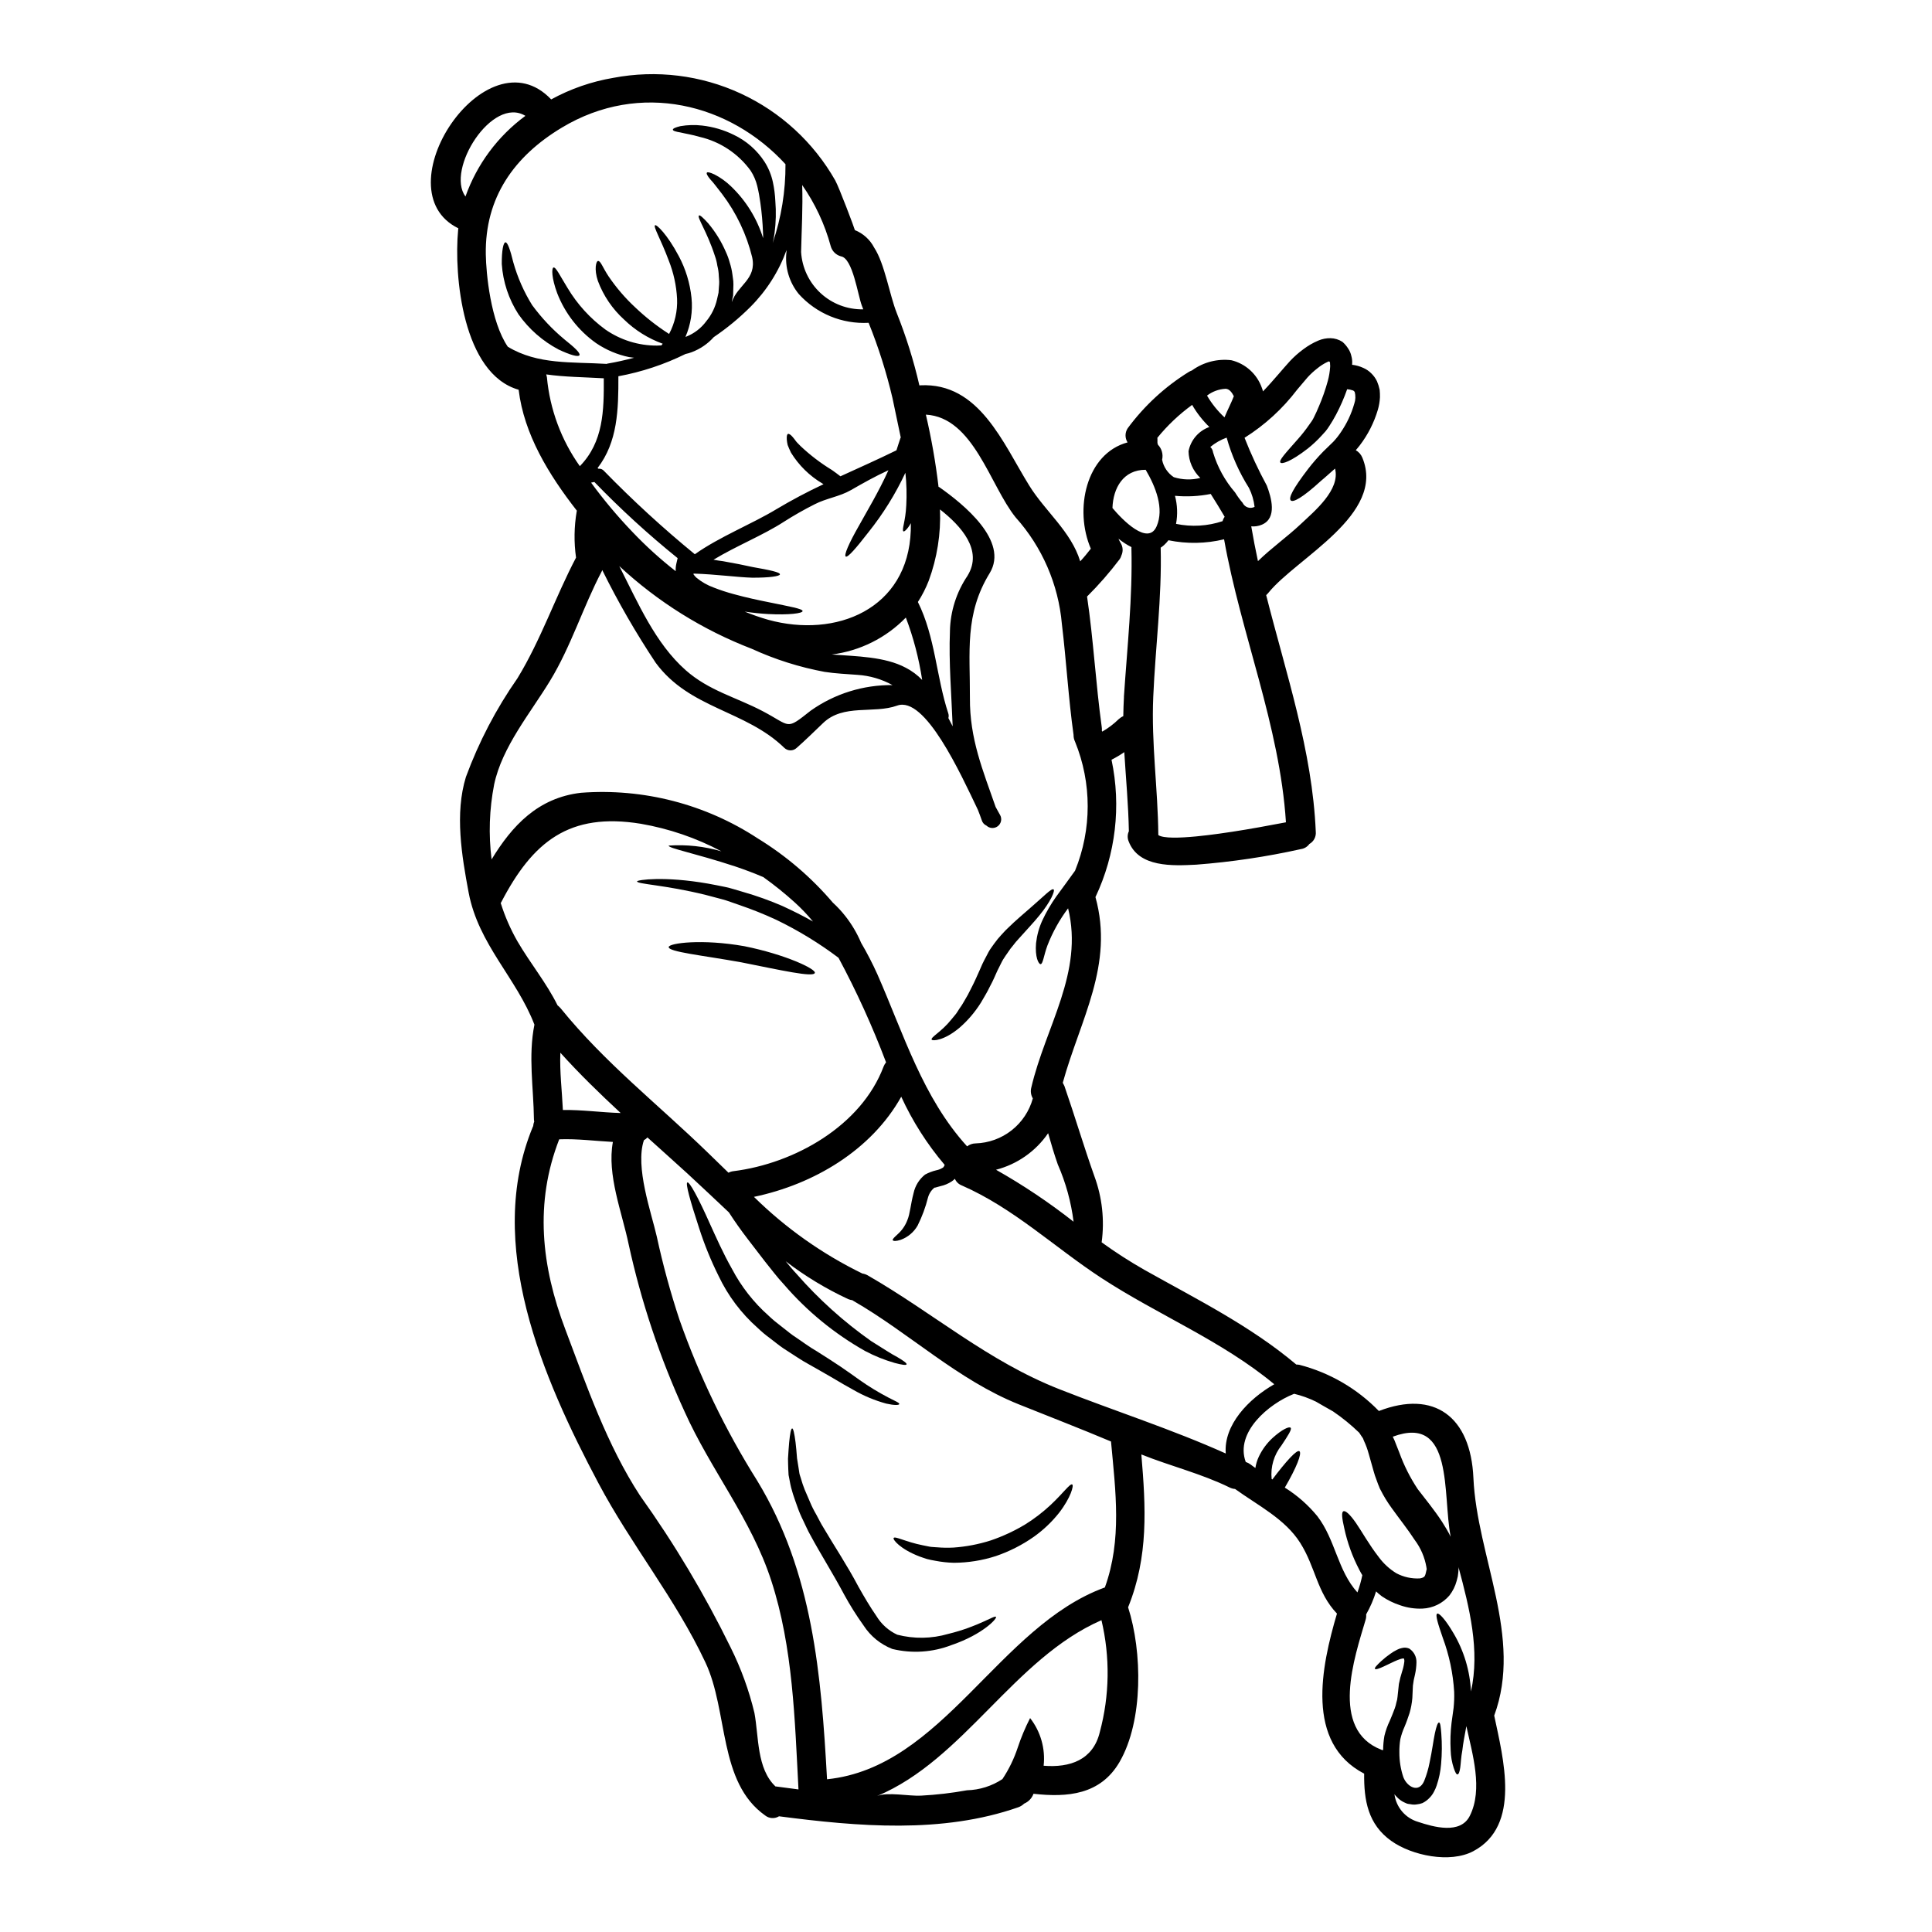 <?xml version="1.0" encoding="UTF-8"?>
<!-- Uploaded to: ICON Repo, www.iconrepo.com, Generator: ICON Repo Mixer Tools -->
<svg fill="#000000" width="800px" height="800px" version="1.1" viewBox="144 144 512 512" xmlns="http://www.w3.org/2000/svg">
 <g>
  <path d="m337.94 224.06c1.473-4.492 6.664-6.039 5.394-11.875h0.004c-1.484-6.078-4.199-11.789-7.981-16.777-1.234-1.551-2.219-2.945-3.098-3.848-0.789-0.93-1.109-1.574-0.93-1.805 0.18-0.23 0.879-0.051 1.988 0.465l0.004-0.004c1.598 0.824 3.066 1.875 4.363 3.125 3.977 3.789 6.918 8.531 8.547 13.773 0.016-0.5 0.008-1-0.031-1.5-0.094-2.625-0.324-5.246-0.695-7.848-0.195-1.5-0.469-2.992-0.824-4.461-0.352-1.453-0.945-2.832-1.758-4.082-3.266-4.496-8.039-7.668-13.449-8.934-2.117-0.621-3.902-0.879-5.117-1.18-1.289-0.207-2.043-0.441-2.043-0.746 0-0.309 0.699-0.621 1.988-0.93 1.91-0.332 3.859-0.383 5.785-0.16 2.891 0.328 5.703 1.148 8.312 2.43 3.367 1.586 6.219 4.082 8.234 7.203 1.047 1.648 1.789 3.473 2.195 5.383 0.352 1.648 0.566 3.324 0.645 5.008 0.227 2.816 0.16 5.644-0.207 8.445-0.109 0.895-0.273 1.781-0.492 2.656 2.285-6.727 3.43-13.785 3.387-20.887-14.664-16.008-38.469-22.203-59.281-9.684-12.594 7.566-20.395 18.5-20.137 33.613 0.078 4.984 1.262 17.762 5.832 24.449 7.953 4.801 16.863 3.977 26.207 4.547 0.078-0.027 0.129-0.078 0.207-0.078 2.363-0.395 4.695-0.93 7.047-1.551-0.438-0.051-0.879-0.102-1.344-0.176h0.004c-3.133-0.652-6.106-1.914-8.75-3.719-4.641-3.297-8.215-7.887-10.277-13.191-1.523-4.106-1.496-6.637-1.008-6.816 0.621-0.254 1.754 2.195 3.769 5.449v-0.004c2.566 4.289 5.961 8.02 9.992 10.973 4.019 2.797 8.805 4.285 13.703 4.262 0.395-0.027 0.789-0.027 1.16-0.055l0.336-0.438c-3.824-1.383-7.312-3.566-10.234-6.402-3.094-2.809-5.477-6.316-6.941-10.234-1.059-3.148-0.465-5.344 0.074-5.293 0.672 0 1.18 1.676 2.711 4.004 2.055 3.043 4.457 5.84 7.152 8.336 2.688 2.555 5.609 4.856 8.727 6.867 0.074 0.035 0.145 0.078 0.207 0.129 1.523-2.863 2.254-6.078 2.113-9.32-0.176-3.488-0.926-6.922-2.219-10.168-2.117-5.68-4.156-8.961-3.613-9.32 0.363-0.289 3.227 2.402 6.273 8.156v-0.004c1.836 3.438 2.984 7.199 3.383 11.078 0.363 3.531-0.188 7.098-1.598 10.355 0.062-0.004 0.121-0.02 0.176-0.051 2.133-0.836 3.988-2.258 5.344-4.106 1.395-1.688 2.367-3.676 2.844-5.809 0.129-0.594 0.254-1.16 0.395-1.73 0.027-0.488 0.051-0.98 0.102-1.473s0.078-0.953 0.078-1.445c0-0.492-0.078-0.98-0.102-1.473-0.023-0.941-0.156-1.879-0.395-2.789-0.125-0.879-0.344-1.742-0.645-2.582-2.117-6.559-4.852-10.301-4.207-10.715 0.23-0.18 1.109 0.594 2.477 2.117l-0.004 0.004c1.898 2.266 3.457 4.797 4.625 7.508 0.426 0.906 0.77 1.848 1.031 2.816 0.344 1.051 0.586 2.129 0.727 3.227 0.074 0.57 0.152 1.137 0.23 1.73 0.039 0.629 0.039 1.258 0 1.887 0 0.645-0.027 1.316-0.051 1.969-0.16 0.57-0.262 1.113-0.344 1.695zm167.25 301.11v-0.023l-0.465-0.672c-0.152-0.23-0.336-0.516-0.516-0.789-2.148-2.078-4.469-3.969-6.941-5.652-1.703-0.98-3.281-1.836-4.519-2.582-1.852-0.906-3.801-1.609-5.809-2.09-0.027 0.023-0.051 0.051-0.078 0.051-6.609 2.606-15.617 10.148-12.73 18.02 0.461 0.156 0.898 0.383 1.293 0.672 0.414 0.336 0.855 0.617 1.266 0.93 0.156-1.055 0.469-2.082 0.93-3.047 0.887-1.859 2.121-3.535 3.641-4.93 2.504-2.269 4.387-3.098 4.773-2.684 0.387 0.414-0.746 2.141-2.426 4.672-2 2.512-2.938 5.711-2.609 8.906 0.078 0.051 0.129 0.102 0.18 0.129 3.562-4.723 6.535-8.059 7.203-7.477 0.668 0.578-0.789 4.328-3.898 9.633l0.004-0.004c3.269 2.031 6.18 4.59 8.621 7.566 4.828 6.297 5.344 14.406 10.629 20.215h-0.004c0.543-1.488 0.973-3.016 1.293-4.57-0.285-0.492-0.566-0.957-0.789-1.422-1.828-3.484-3.176-7.199-4-11.047-0.594-2.609-0.789-4.211-0.23-4.469 0.555-0.254 1.727 0.789 3.301 3.047 1.574 2.258 3.438 5.703 6.094 9.113h-0.004c1.262 1.707 2.84 3.152 4.648 4.262 1.922 1.016 4.082 1.488 6.25 1.367 0.879-0.152 1.18-0.438 1.285-0.645h0.004c0.098-0.211 0.18-0.426 0.234-0.648l0.285-1.238c-0.062-0.121-0.09-0.258-0.078-0.395-0.445-2.641-1.516-5.141-3.125-7.281-1.805-2.785-4-5.512-6.094-8.441-1.121-1.535-2.113-3.16-2.969-4.856l-0.18-0.336-0.152-0.395-0.051-0.129-0.234-0.559-0.414-1.137v-0.004c-0.305-0.77-0.57-1.559-0.785-2.359-0.438-1.574-0.879-3.098-1.289-4.57h-0.004c-0.316-1.188-0.738-2.348-1.262-3.461l-0.156-0.395-0.074-0.203zm29.281 10.531c0.953 20.859 13.164 42.215 5.512 62.945 2.363 11.309 7.231 29.172-5.551 35.941-6.144 3.254-16.238 1.18-21.711-2.711-6.223-4.414-7.281-10.844-7.203-17.84-15.672-8.16-11.363-28.34-7.207-42.418-5.34-5.606-5.652-12.293-9.758-18.77-4.027-6.352-11.207-9.887-17.246-14.254-0.504-0.035-0.996-0.168-1.445-0.395-7.477-3.668-15.645-5.656-23.391-8.754 1.18 13.992 1.938 27.031-3.512 40.508 3.769 11.695 4.078 30.051-2.269 40.996-5.062 8.703-13.812 9.422-22.797 8.418l-0.004 0.004c-0.426 1.176-1.324 2.121-2.481 2.606-0.434 0.426-0.953 0.75-1.52 0.957-20.215 7.086-42.547 5.117-63.434 2.402-1.148 0.703-2.609 0.621-3.668-0.211-12.492-8.828-9.707-27.551-15.852-40.586-7.949-16.926-19.648-31.094-28.34-47.48-14.797-27.883-30.234-63.434-17.379-94.465l0.078-0.152 0.004 0.004c0.031-0.426 0.125-0.844 0.281-1.242-0.051-0.191-0.078-0.391-0.078-0.594-0.102-8.391-1.547-16.727 0.129-25.07-4.773-12.395-14.82-21.223-17.43-34.984-1.832-9.758-3.715-20.965-0.719-30.672v0.004c3.414-9.27 8.004-18.059 13.66-26.152 6.223-10.199 9.988-21.43 15.516-31.965-0.574-4.07-0.516-8.207 0.18-12.262 0.004-0.055 0.02-0.109 0.051-0.156-7.477-9.578-14.02-20.266-15.441-32.066-14.82-4.231-17.191-30.234-16.031-42.391 0.031-0.129 0.047-0.262 0.051-0.395-20.629-10.094 7.332-52.328 24.605-34.156 5.133-2.809 10.703-4.742 16.477-5.715 11.406-2.168 23.207-0.719 33.746 4.152 10.543 4.871 19.297 12.914 25.043 23.008 1.008 1.781 5.215 12.961 5.215 13.195v-0.004c2.207 0.883 4.023 2.535 5.117 4.648 2.789 4.231 4.106 12.648 5.965 17.27l-0.004 0.004c2.5 6.246 4.512 12.676 6.019 19.234 0.102 0 0.152-0.027 0.254-0.027 15.621-0.789 21.918 15.391 28.84 26.539 4.234 6.867 11.129 12.203 13.527 20.113 0.984-1.059 1.914-2.195 2.812-3.356-4.465-10.379-1.289-25.191 9.734-28.168h0.004c-0.73-1.145-0.719-2.609 0.027-3.742 4.41-5.977 9.922-11.055 16.238-14.957 0.254-0.145 0.516-0.266 0.789-0.363 0.031-0.031 0.066-0.055 0.105-0.078 3-2.144 6.691-3.082 10.352-2.633 3.734 0.914 6.758 3.641 8.055 7.258 0.141 0.32 0.242 0.66 0.309 1.004 1.473-1.523 2.844-3.098 4.184-4.644 1.008-1.18 1.969-2.269 2.945-3.356v-0.004c1.074-1.145 2.246-2.191 3.512-3.125 1.254-0.953 2.621-1.75 4.074-2.359 1.008-0.422 2.09-0.633 3.18-0.617 1.129 0.02 2.231 0.359 3.176 0.977 0.57 0.496 1.066 1.07 1.473 1.707 0.438 0.629 0.742 1.34 0.898 2.09 0.16 0.578 0.23 1.18 0.211 1.781 0 0.18-0.027 0.336-0.027 0.492 1.027 0.117 2.027 0.395 2.965 0.828 0.793 0.344 1.512 0.832 2.121 1.445 0.629 0.605 1.145 1.324 1.52 2.117 0.305 0.723 0.539 1.473 0.699 2.242 0.066 0.66 0.09 1.328 0.078 1.992-0.055 1.129-0.246 2.246-0.566 3.328-1.008 3.398-2.625 6.582-4.777 9.398-0.359 0.441-0.695 0.879-1.059 1.289 0.777 0.445 1.387 1.137 1.73 1.969 6.273 15.051-17.402 26.562-24.887 35.816-0.18 0.227-0.379 0.434-0.594 0.621 5.242 20.75 12.238 41.215 13.145 62.707 0.129 1.324-0.539 2.602-1.703 3.25-0.527 0.734-1.332 1.219-2.227 1.348-9.145 2.035-18.422 3.414-27.762 4.129-6.195 0.312-15.23 0.789-17.895-6.172-0.363-0.863-0.344-1.84 0.055-2.688-0.129-7.023-0.789-13.992-1.215-20.965v0.004c-1.082 0.746-2.211 1.418-3.383 2.016 2.602 12.273 1.105 25.059-4.258 36.398 4.984 17.996-4.031 32.43-8.66 49.199v0.004c0.16 0.281 0.309 0.574 0.438 0.875 2.754 7.949 5.117 15.957 7.926 23.855 2.074 5.606 2.738 11.633 1.938 17.555 3.625 2.625 7.391 5.051 11.277 7.266 13.918 7.824 28.039 14.797 40.305 25.121 0.277 0.004 0.555 0.027 0.828 0.078 8.008 2.066 15.293 6.301 21.055 12.238 14.648-5.652 24.332 1.449 25.055 17.734zm-0.648 56.539c2.426-10.867-0.395-22.102-3.305-32.945h-0.004c0.023 0.094 0.031 0.191 0.027 0.289-0.027 0.723-0.098 1.445-0.207 2.164l-0.312 1.238c-0.375 1.391-1.023 2.688-1.906 3.824-1.797 2.106-4.387 3.367-7.152 3.484-2.027 0.086-4.055-0.223-5.965-0.902-1.703-0.559-3.32-1.352-4.801-2.363-0.535-0.398-1.043-0.828-1.523-1.293-0.652 2.121-1.535 4.164-2.633 6.094 0.047 0.496-0.004 1-0.156 1.473-2.891 9.809-9.578 29.066 4.184 34.391 0.027 0.023 0.051 0.023 0.078 0.051 0.133 0.004 0.262 0.02 0.395 0.051 0.008-1.254 0.121-2.508 0.332-3.742 0.332-1.402 0.816-2.762 1.445-4.055 0.516-1.18 0.93-2.269 1.32-3.305v-0.004c0.176-0.484 0.312-0.984 0.41-1.496 0.164-0.492 0.27-1.004 0.309-1.52 0.129-1.18 0.23-2.32 0.363-3.41 0.219-1.117 0.504-2.223 0.852-3.305 0.273-0.797 0.461-1.621 0.566-2.453 0.066-0.34 0.031-0.688-0.102-1.004-0.281-0.004-0.559 0.039-0.824 0.125-0.547 0.18-1.082 0.387-1.602 0.621-1.031 0.488-1.938 0.93-2.656 1.262-1.5 0.723-2.43 1.008-2.582 0.746s0.465-0.93 1.676-2.062v0.004c0.762-0.699 1.574-1.348 2.426-1.938 0.555-0.402 1.141-0.754 1.758-1.059 0.379-0.203 0.789-0.348 1.211-0.438 0.648-0.191 1.344-0.156 1.969 0.102l0.129 0.078c1.184 0.805 1.875 2.16 1.832 3.59-0.02 1.102-0.152 2.203-0.395 3.277-0.25 0.949-0.434 1.918-0.543 2.894-0.051 1.059-0.102 2.168-0.152 3.301-0.113 1.332-0.355 2.652-0.727 3.938-0.414 1.266-0.852 2.531-1.344 3.668h0.004c-0.477 1.055-0.848 2.152-1.113 3.277-0.191 1.172-0.277 2.356-0.254 3.543-0.012 2.231 0.348 4.445 1.059 6.559 0.98 2.531 4.078 4.328 5.512 0.984 0.637-1.586 1.121-3.231 1.441-4.91 0.672-3.148 1.008-5.883 1.395-7.719 0.387-1.836 0.789-2.918 1.109-2.867 0.324 0.051 0.441 1.059 0.594 2.945 0.203 2.676 0.188 5.359-0.051 8.031-0.152 1.953-0.551 3.875-1.18 5.731-0.184 0.555-0.418 1.09-0.695 1.602-0.305 0.609-0.703 1.164-1.184 1.648-0.535 0.578-1.176 1.051-1.883 1.398-0.457 0.172-0.938 0.285-1.422 0.336-0.398 0.078-0.809 0.094-1.211 0.051l-0.828-0.129-0.207-0.023-0.395-0.078v-0.004c-0.031-0.023-0.066-0.039-0.102-0.051l-0.156-0.051-0.566-0.262-0.004 0.004c-0.73-0.355-1.387-0.848-1.934-1.445-0.219-0.215-0.418-0.449-0.598-0.699 0.449 3.477 2.914 6.356 6.277 7.336 4.055 1.344 11.23 3.406 13.711-1.629 3.512-7.023 0.695-16.316-0.93-23.75-0.438 2.426-0.879 4.621-1.059 6.375-0.363 1.859-0.395 3.512-0.566 4.648s-0.414 1.754-0.723 1.777c-0.312 0.023-0.617-0.566-0.98-1.652h-0.004c-0.508-1.535-0.785-3.133-0.828-4.75-0.133-2.43-0.055-4.863 0.234-7.277 0.18-1.238 0.363-2.559 0.543-3.938 0.148-1.422 0.203-2.856 0.152-4.285-0.297-4.891-1.316-9.711-3.019-14.305-1.266-3.691-2.043-6.094-1.473-6.402 0.488-0.254 2.219 1.602 4.285 5.141h0.004c2.789 4.699 4.387 10.008 4.652 15.469zm-7.644-44.922c0.789 1.238 1.574 2.531 2.269 3.938-2.219-11.129 0.957-32.582-15.352-26.516l0.004-0.004c0.336 0.66 0.629 1.34 0.875 2.039 0.289 0.723 0.594 1.473 0.879 2.223 1.23 3.391 2.863 6.625 4.856 9.629 1.98 2.598 4.305 5.383 6.473 8.691zm-23.285-296.32c0.355-1.012 0.395-2.113 0.105-3.148-0.156-0.129-0.129-0.254-0.492-0.395-0.484-0.164-0.984-0.27-1.496-0.309-0.812 2.316-1.797 4.566-2.945 6.738-0.566 1.059-1.137 2.039-1.754 2.969-0.309 0.492-0.645 0.965-1.008 1.418-0.336 0.363-0.672 0.746-1.008 1.109-1.141 1.262-2.387 2.43-3.715 3.488-4.57 3.543-6.894 4.18-7.258 3.715-0.438-0.594 1.18-2.293 4.75-6.348 1.008-1.141 1.949-2.34 2.816-3.59 0.23-0.336 0.492-0.695 0.75-1.059 0.262-0.363 0.395-0.668 0.617-1.109 0.414-0.828 0.852-1.781 1.262-2.785h0.004c0.941-2.191 1.73-4.441 2.359-6.742 0.328-1.207 0.535-2.441 0.617-3.691 0.02-0.262 0.012-0.523-0.023-0.785 0.027-0.191 0-0.391-0.078-0.566 0 0-0.078-0.102-0.129-0.102s-0.102-0.051-0.152-0.027l-0.414 0.18c-0.926 0.445-1.789 1-2.582 1.652-0.938 0.723-1.809 1.527-2.606 2.402-0.883 1.059-1.812 2.141-2.754 3.25-3.844 5.055-8.566 9.379-13.941 12.758 1.703 4.34 3.676 8.574 5.902 12.672 1.18 3.102 2.812 8.625-1.316 10.355-0.887 0.379-1.852 0.531-2.812 0.438 0.523 3.074 1.117 6.144 1.777 9.219 3.566-3.488 7.746-6.426 11.336-9.812 3.59-3.387 10.559-9.09 9.09-14.715-1.371 1.18-2.582 2.328-3.691 3.227-4.961 4.547-7.477 5.859-8.059 5.191-0.578-0.668 0.516-2.969 4.648-8.363 1.238-1.598 2.566-3.125 3.977-4.57 0.855-0.828 1.73-1.703 2.684-2.609 0.742-0.793 1.418-1.648 2.016-2.555 1.57-2.297 2.758-4.828 3.523-7.5zm-18.105 110.92c-1.648-25.641-11.926-49.883-16.395-75-4.836 1.168-9.867 1.254-14.742 0.254-0.352 0.469-0.746 0.898-1.18 1.293-0.273 0.246-0.566 0.469-0.879 0.672 0.336 13.27-1.395 26.281-1.969 39.527-0.543 12.344 1.238 24.348 1.344 36.637 2.606 1.836 17.605-0.594 19.598-0.879 4.754-0.727 9.48-1.602 14.23-2.504zm-11.461-84.625c0.273 0.559 0.762 0.984 1.355 1.18s1.238 0.141 1.793-0.148c-0.199-1.754-0.703-3.457-1.496-5.035-2.606-4.129-4.594-8.613-5.906-13.316-1.574 0.57-3.039 1.406-4.328 2.473 0.398 0.375 0.656 0.879 0.723 1.422 1.172 3.914 3.16 7.535 5.836 10.629 0.598 0.98 1.277 1.914 2.031 2.789zm-4.801-22.746c0.789-1.91 1.754-3.742 2.453-5.551-0.516-1.008-1.211-1.969-2.219-1.969l-0.004 0.004c-1.773 0.094-3.477 0.723-4.883 1.805 1.246 2.137 2.805 4.078 4.621 5.758 0.008-0.055 0.008-0.055 0.035-0.055zm0.312 274.65c-0.594-7.617 6.094-14.508 12.855-18.359-13.965-11.59-30.723-18.301-45.828-28.168-12.469-8.16-23.223-18.5-37-24.523h-0.004c-0.812-0.32-1.465-0.949-1.809-1.754-0.266 0.27-0.562 0.512-0.879 0.719-0.891 0.578-1.879 0.992-2.914 1.219-0.879 0.203-1.547 0.488-1.598 0.395l-0.004-0.004c-0.84 0.672-1.445 1.594-1.73 2.633-0.645 2.574-1.57 5.066-2.754 7.438-1 1.742-2.582 3.074-4.469 3.769-1.262 0.414-1.969 0.363-2.113 0.102-0.145-0.262 0.438-0.789 1.316-1.602 1.121-1.004 1.988-2.258 2.531-3.664 0.746-1.754 0.852-4.133 1.676-7.254 0.422-1.93 1.5-3.652 3.047-4.879 0.934-0.504 1.93-0.883 2.961-1.129 0.586-0.113 1.148-0.332 1.656-0.645 0.203-0.051 0.414-0.395 0.566-0.789v0.004c-4.644-5.469-8.516-11.547-11.508-18.066-7.926 14.168-23.184 23.223-39.039 26.539h0.004c8.414 8.281 18.121 15.145 28.73 20.316 0.5 0.074 0.984 0.242 1.422 0.488 17.504 10.07 31.809 22.723 50.883 30.207 14.441 5.691 29.801 10.613 44.004 17zm-0.855-247.07-0.004-0.004c0.117-0.422 0.309-0.824 0.566-1.18-1.18-2.039-2.426-4.027-3.691-6.043-3.117 0.621-6.309 0.785-9.473 0.492 0.645 2.43 0.742 4.969 0.281 7.438 4.102 0.855 8.352 0.609 12.324-0.715zm-3.484-24.965-0.004-0.004c-1.785-1.734-3.324-3.703-4.566-5.859-3.438 2.496-6.539 5.43-9.219 8.727 0 0.102 0.023 0.18 0.023 0.285v1.059c0.055 0.152 0.078 0.336 0.129 0.488v-0.004c1.023 1.051 1.441 2.551 1.109 3.981 0.371 1.895 1.488 3.559 3.098 4.621 2.277 0.715 4.711 0.789 7.027 0.203-1.945-1.852-3.07-4.402-3.125-7.082 0.582-2.969 2.684-5.41 5.531-6.426zm-13.992 26.336c2.066-4.699-0.23-10.48-2.891-15-5.938-0.023-8.625 4.828-8.805 10.121 2.586 3.109 9.402 10.105 11.695 4.879zm-8.66 45.18c0.879-13.195 2.32-26.309 1.988-39.527 0-0.051 0.027-0.105 0.027-0.156l0.004 0.004c-1.234-0.617-2.398-1.367-3.461-2.246 0.152 0.375 0.332 0.738 0.539 1.082 0.66 1.012 0.746 2.293 0.23 3.383-0.09 0.34-0.238 0.664-0.438 0.957-2.648 3.504-5.539 6.816-8.656 9.914 1.703 11.488 2.297 23.109 3.898 34.637h-0.004c0.051 0.309 0.059 0.621 0.027 0.93 0.027 0.078 0.078 0.152 0.102 0.23h0.004c1.586-0.91 3.055-2.023 4.363-3.305 0.355-0.328 0.766-0.598 1.211-0.789 0.035-1.719 0.074-3.422 0.18-5.125zm-5.047 236.01c4.57-12.621 2.844-25.48 1.629-38.676-8.082-3.41-16.266-6.559-24.426-9.84-16.234-6.508-28.941-18.844-43.965-27.496-0.051-0.023-0.078-0.074-0.129-0.102h-0.004c-0.398-0.055-0.789-0.156-1.16-0.312-5.859-2.727-11.402-6.082-16.531-10.016 0.93 1.137 1.887 2.297 2.867 3.332v0.004c5.856 6.703 12.496 12.684 19.773 17.812 2.894 1.777 5.191 3.352 6.918 4.231 1.68 0.984 2.582 1.652 2.481 1.938-0.102 0.285-1.18 0.156-3.125-0.363-2.727-0.781-5.363-1.844-7.871-3.172-8.125-4.582-15.395-10.543-21.484-17.609-1.91-2.039-3.352-4.027-5.035-6.094-1.523-1.969-2.996-3.871-4.387-5.707-1.969-2.555-3.715-5.035-5.188-7.328-3.617-3.387-7.203-6.816-11-10.305-3.543-3.227-7.086-6.398-10.582-9.551h-0.004c-0.262 0.297-0.574 0.543-0.93 0.723-2.402 7.086 1.969 19.207 3.41 25.559 1.613 7.449 3.621 14.809 6.016 22.043 5.262 14.938 12.172 29.242 20.602 42.652 14.746 24.242 16.965 51.48 18.5 79.113 30.719-3.121 45.406-40.559 73.625-50.836zm-1.344 38.34v0.004c2.609-9.699 2.762-19.895 0.441-29.668-23.262 10.176-36.402 36.949-59.461 46.602 2.754-1.137 8.574 0.078 11.617-0.102h0.004c4.09-0.215 8.168-0.688 12.199-1.422 3.348-0.09 6.602-1.117 9.395-2.965 1.719-2.586 3.082-5.391 4.055-8.34 0.891-2.691 1.988-5.305 3.281-7.828 2.797 3.582 4.086 8.113 3.586 12.629 6.977 0.566 13.105-1.523 14.883-8.906zm-6.559-228.29 0.004 0.004c4.465-10.957 4.465-23.23 0-34.184-0.246-0.508-0.383-1.062-0.395-1.629v-0.156c-1.371-9.785-1.914-19.621-3.098-29.406-0.918-10.5-5.223-20.422-12.266-28.27-6.789-8.418-11.129-26.516-23.777-27.215v0.004c1.473 6.309 2.594 12.695 3.356 19.133 0.078 0.051 0.156 0.051 0.234 0.102 6.375 4.492 18.5 14.254 13.32 22.77-6.691 10.895-5.188 20.859-5.238 33.062-0.078 10.844 3.434 19.184 6.812 28.891 0.414 0.723 0.789 1.473 1.215 2.195 0.527 1.004 0.25 2.238-0.652 2.922-0.902 0.684-2.168 0.613-2.988-0.164-0.598-0.266-1.051-0.773-1.238-1.398-0.336-0.953-0.672-1.883-1.035-2.785-4.57-9.551-13.992-30.309-21.398-27.621-6.223 2.242-14.254-0.543-19.621 4.621-2.328 2.219-4.598 4.465-7 6.582v-0.004c-0.914 0.883-2.363 0.883-3.281 0-10.301-10.016-25.07-10.301-34.078-22.539-5.242-7.883-9.977-16.094-14.168-24.578-0.051 0.105-0.074 0.207-0.125 0.312-4.984 9.473-8.137 19.906-13.738 29.07-5.215 8.574-12.68 17.453-14.797 27.469h0.004c-1.277 6.531-1.504 13.223-0.672 19.828 5.394-8.883 12.266-16.344 23.699-17.66 16.531-1.246 33.004 3.016 46.863 12.109 7.481 4.59 14.188 10.332 19.879 17.012 1.199 1.094 2.305 2.285 3.305 3.562 1.703 2.164 3.109 4.547 4.184 7.086 1.586 2.699 3.023 5.484 4.309 8.34 6.969 15.828 12.004 32.668 23.777 45.594 0.645-0.496 1.434-0.773 2.25-0.785 3.469-0.105 6.816-1.316 9.547-3.465 2.731-2.148 4.703-5.113 5.621-8.461-0.512-0.855-0.66-1.875-0.414-2.84 3.769-16.188 13.941-30.52 9.758-47.531-2.266 3.016-4.106 6.324-5.473 9.84-0.98 2.656-1.18 4.957-1.836 4.957-0.516-0.051-1.496-1.836-1.18-5.602h0.004c0.23-2.062 0.785-4.078 1.652-5.965 1.039-2.223 2.273-4.348 3.691-6.352 1.867-2.586 3.566-4.812 4.988-6.844zm-0.395 93.02 0.004 0.004c-0.652-5.238-2.062-10.352-4.184-15.184-0.957-2.734-1.777-5.512-2.555-8.266-3.285 4.789-8.191 8.23-13.812 9.684 7.191 4.062 14.066 8.668 20.559 13.773zm-28.062-171.25c4.078-6.691-1.703-13.09-7.332-17.508 0.258 6.445-0.762 12.875-2.996 18.926-0.762 1.961-1.723 3.84-2.863 5.606 4.621 9.293 4.852 19.75 8.055 29.52 0.137 0.402 0.145 0.832 0.027 1.238 0.363 0.746 0.789 1.473 1.137 2.195-0.312-8.266-1.059-16.988-0.723-25.191l-0.004 0.004c0.098-5.281 1.734-10.418 4.707-14.781zm-15.078-11.953c0.027-0.645 0-1.289 0.027-1.914-0.906 1.629-1.812 2.363-1.969 2.168-0.52-0.363 0.566-2.656 0.746-6.867h0.004c0.156-2.887 0.078-5.781-0.23-8.656-2.621 5.606-5.898 10.883-9.762 15.719-3.301 4.262-5.512 6.816-6.043 6.484-0.531-0.336 0.789-3.438 3.488-8.16 2.168-3.938 5.215-8.934 7.82-14.715-3.586 1.652-6.609 3.356-9.938 5.266-2.996 1.73-6.535 2.168-9.582 3.742-2.828 1.422-5.578 2.988-8.246 4.691-5.477 3.543-12.547 6.352-18.59 10.016 0.879 0.152 1.703 0.312 2.531 0.395 3.125 0.543 5.629 1.059 7.871 1.551 4.492 0.789 7.254 1.367 7.203 1.938-0.027 0.488-2.789 0.902-7.383 0.879-4.133-0.129-9.551-0.906-15.441-1.086l-0.129 0.129c0.227 0.336 0.488 0.648 0.785 0.926 1.391 1.156 2.973 2.059 4.672 2.664 1.723 0.676 3.481 1.25 5.269 1.727 3.461 0.957 6.691 1.625 9.398 2.168 5.465 1.129 8.836 1.699 8.836 2.312 0 0.609-3.543 1.086-9.219 0.789-1.832-0.102-3.938-0.312-6.144-0.645v-0.004c2.031 0.836 4.109 1.562 6.223 2.168 17.957 4.957 37.086-2.762 37.809-23.676zm-1.305 36.41c1.609 0.832 3.07 1.922 4.328 3.227-0.852-5.648-2.301-11.191-4.328-16.531-5.242 5.394-12.164 8.844-19.625 9.785 6.586 0.5 14.07 0.551 19.625 3.519zm-1.348-61.031c-0.719-3.484-1.469-6.941-2.191-10.43v-0.004c-1.594-6.805-3.707-13.477-6.324-19.953-7 0.379-13.797-2.422-18.5-7.617-2.551-3.117-3.734-7.129-3.277-11.133 0-0.176 0.027-0.336 0.027-0.516-2.055 5.66-5.324 10.797-9.582 15.055-2.973 2.969-6.223 5.648-9.707 8.004-1.586 1.773-3.582 3.137-5.809 3.977-0.543 0.211-1.105 0.379-1.676 0.492-5.629 2.781-11.617 4.766-17.793 5.902 0.027 8.855-0.18 17.402-5.512 24.32 0.078 0.051 0.129 0.125 0.207 0.18l0.004 0.004c0.566-0.07 1.129 0.152 1.496 0.59 7.602 7.801 15.633 15.172 24.062 22.074 6.613-4.672 15.055-7.977 21.562-11.902h-0.004c4.07-2.426 8.254-4.648 12.547-6.66-0.102-0.051-0.195-0.113-0.285-0.18-3.402-2.012-6.266-4.82-8.336-8.188-0.363-0.746-0.645-1.418-0.879-2.012-0.117-0.484-0.195-0.973-0.234-1.469-0.051-0.855 0.055-1.371 0.312-1.473 0.254-0.102 0.723 0.18 1.266 0.828 0.285 0.312 0.566 0.719 0.902 1.16 0.336 0.441 0.789 0.789 1.18 1.238 2.535 2.391 5.312 4.512 8.289 6.324 0.789 0.543 1.523 1.109 2.269 1.676 4.961-2.269 9.965-4.492 14.848-6.891 0.363-1.086 0.668-2.144 1.031-3.176zm-4.543 166.7c0.16-0.398 0.375-0.773 0.648-1.109-3.59-9.5-7.797-18.754-12.598-27.703-5.156-3.883-10.68-7.258-16.496-10.066-3.207-1.488-6.492-2.801-9.84-3.938-1.574-0.516-3.07-1.137-4.57-1.523s-2.941-0.789-4.309-1.137c-10.871-2.684-18.176-2.836-18.176-3.586 0.051-0.395 7.152-1.449 18.82 0.594 1.445 0.254 2.969 0.566 4.519 0.879s3.148 0.879 4.824 1.344c3.539 1.012 7.004 2.254 10.379 3.715 2.633 1.215 5.371 2.559 8.082 4.106-1.477-1.793-3.082-3.473-4.801-5.035-2.656-2.406-5.449-4.652-8.363-6.738-2.606-1.109-5.117-2.039-7.477-2.836-10.738-3.516-17.734-4.805-17.605-5.512h-0.004c4.719-0.324 9.457 0.191 13.992 1.523-6.684-3.551-13.891-6.016-21.352-7.305-19-3.098-28.684 4.75-37.047 20.859-0.027 0.051-0.062 0.094-0.102 0.129 1.109 3.539 2.594 6.945 4.438 10.164 3.41 5.859 7.668 10.973 10.629 16.965h-0.004c0.289 0.223 0.551 0.473 0.789 0.746 11.773 14.535 25.793 25.43 39.09 38.34l5.418 5.266v0.004c0.426-0.223 0.891-0.363 1.367-0.414 16.074-2.019 33.809-11.953 39.746-27.73zm-5.394-200.66c-0.129-0.336-0.23-0.645-0.363-0.953-1.082-2.754-2.402-12.594-5.551-13.09-1.32-0.355-2.356-1.391-2.711-2.715-1.57-5.789-4.129-11.262-7.562-16.184 0.207 5.902-0.152 11.723-0.285 17.758 0.254 4.168 2.109 8.078 5.18 10.906 3.07 2.832 7.117 4.363 11.293 4.277zm7.746 99.582c-2.848-1.574-6.008-2.5-9.254-2.711-2.867-0.23-5.832-0.336-8.699-0.789v0.004c-6.672-1.238-13.168-3.293-19.336-6.121-12.996-5-24.914-12.441-35.113-21.922 5.008 9.84 9.523 20.426 17.582 27.574 6.195 5.473 13.32 7.152 20.367 10.844 7.695 4.027 6.043 5.215 12.809-0.129v0.004c6.324-4.473 13.898-6.836 21.645-6.754zm-30.902 291.87 5.992 0.789c-0.98-18.438-1.445-37.617-7.203-55.301-5.316-16.398-16.059-29.332-23.031-44.926v-0.004c-6.492-14.16-11.441-28.977-14.766-44.199-1.754-8.469-5.809-18.461-4.184-27.16-4.75-0.254-9.473-0.879-14.227-0.695-6.559 16.859-4.75 33.562 1.625 50.383 5.629 14.926 11.051 30.645 19.801 44.047 9.102 12.734 17.133 26.195 24.012 40.25 2.746 5.519 4.856 11.328 6.297 17.32 1.18 6.273 0.57 14.797 5.606 19.52zm-26.371-324.07 0.336-1.445c-7.766-6.269-15.137-13.012-22.074-20.188-0.289 0.074-0.57 0.102-0.855 0.18v0.004c3.363 4.602 7.031 8.973 10.977 13.086 3.543 3.727 7.359 7.188 11.414 10.355l0.027-0.027c-0.035-0.66 0.023-1.32 0.176-1.965zm-25.582-25.816c6.273-6.426 6.398-14.77 6.348-23.289-5.34-0.309-10.402-0.336-15.258-1.031 0.051 0.262 0.152 0.492 0.18 0.746l0.004 0.004c0.781 8.488 3.789 16.621 8.727 23.57zm10.82 171.42c-5.512-5.117-10.895-10.328-15.98-15.98-0.207 5.035 0.438 10.148 0.668 15.18 5.094-0.09 10.203 0.66 15.312 0.801zm-25.246-264.26c-8.797-5.359-21.145 14.25-15.883 21.379 3.039-8.555 8.57-16 15.883-21.379z"/>
  <path d="m428.15 537.4c0.465 0.203-0.312 3.434-3.543 7.59v-0.004c-1.914 2.402-4.156 4.519-6.66 6.297-3.082 2.16-6.453 3.871-10.016 5.086-3.609 1.172-7.383 1.773-11.18 1.785-1.656-0.043-3.305-0.227-4.93-0.543-0.789-0.152-1.5-0.262-2.195-0.465-0.695-0.203-1.344-0.465-1.969-0.672-5.117-1.969-7.086-4.465-6.84-4.875 0.285-0.621 3.227 1.031 7.691 1.91 0.594 0.129 1.18 0.23 1.805 0.363 0.625 0.129 1.32 0.102 1.992 0.18v-0.004c1.457 0.129 2.926 0.152 4.387 0.074 3.344-0.234 6.648-0.867 9.84-1.883 3.215-1.09 6.301-2.527 9.207-4.281 2.359-1.473 4.57-3.168 6.609-5.062 3.481-3.25 5.199-5.809 5.801-5.496z"/>
  <path d="m423.2 379.7c0.465 0.285-0.672 3.148-3.769 6.918-1.5 1.859-3.488 3.938-5.477 6.172v0.004c-0.527 0.555-1.016 1.141-1.473 1.754-0.5 0.578-0.957 1.188-1.367 1.832-0.414 0.621-0.855 1.18-1.289 1.914-0.438 0.73-0.789 1.574-1.211 2.363l-0.156 0.312-0.078 0.125v0.027l-0.285 0.617-0.539 1.215c-0.363 0.824-0.75 1.625-1.18 2.402-0.746 1.574-1.648 3.019-2.453 4.414l-0.004-0.004c-1.547 2.469-3.449 4.695-5.652 6.606-4.082 3.438-7.152 3.543-7.359 3.148-0.363-0.621 2.559-2.039 5.191-5.32 0.363-0.438 0.719-0.879 1.109-1.344 0.391-0.465 0.695-1.031 1.059-1.574 0.789-1.031 1.422-2.32 2.191-3.586 0.672-1.348 1.422-2.711 2.094-4.211 0.336-0.746 0.695-1.496 1.031-2.293l0.516-1.18 0.262-0.594 0.23-0.465 0.152-0.312c0.414-0.789 0.828-1.574 1.238-2.363 0.414-0.789 1.086-1.598 1.602-2.363l0.004 0.004c0.523-0.734 1.09-1.434 1.707-2.09 0.59-0.617 1.133-1.262 1.727-1.805 2.297-2.269 4.441-4.004 6.172-5.551 3.5-3.016 5.461-5.133 6.008-4.773z"/>
  <path d="m407.94 572.48c0.414 0.363-3.41 4.621-11.773 7.477-5.004 1.938-10.48 2.297-15.695 1.035-3.129-1.227-5.793-3.402-7.617-6.223-1.879-2.621-3.598-5.352-5.141-8.184-3.019-5.68-6.273-10.77-8.98-15.805-0.695-1.211-1.266-2.582-1.863-3.793-0.594-1.18-1.109-2.394-1.547-3.641-0.414-1.18-0.828-2.297-1.18-3.41v0.004c-0.363-1.125-0.648-2.273-0.852-3.434l-0.312-1.625c-0.027-0.516-0.051-1.035-0.078-1.523-0.023-0.984-0.074-1.938-0.074-2.789 0.102-1.707 0.203-3.148 0.309-4.328 0.23-2.363 0.492-3.664 0.789-3.691 0.297-0.027 0.594 1.289 0.902 3.668 0.129 1.18 0.285 2.606 0.395 4.258 0.129 0.789 0.262 1.652 0.414 2.582 0.051 0.441 0.129 0.906 0.207 1.371s0.285 0.93 0.414 1.395l-0.004-0.004c0.277 0.988 0.602 1.961 0.98 2.914 0.465 1.059 0.93 2.168 1.422 3.305v0.004c0.48 1.152 1.039 2.273 1.676 3.352 0.617 1.109 1.137 2.246 1.887 3.438 2.754 4.699 6.246 9.914 9.27 15.645 1.547 2.754 3.121 5.418 4.773 7.797 1.305 2.156 3.223 3.871 5.508 4.934 4.445 1.148 9.121 1.078 13.531-0.211 8.02-1.938 12.254-5.031 12.641-4.516z"/>
  <path d="m379.38 514.34c1.887 0.957 3.047 1.449 2.945 1.754-0.102 0.309-1.289 0.363-3.461-0.125-3.016-0.824-5.914-2.031-8.625-3.59-1.727-0.93-3.562-2.016-5.512-3.176s-3.977-2.269-6.195-3.543c-2.219-1.18-4.519-2.812-6.894-4.309-1.18-0.789-2.293-1.727-3.457-2.606-1.211-0.875-2.356-1.836-3.434-2.871-4.324-3.828-7.824-8.492-10.301-13.707-2.039-4.09-3.766-8.328-5.164-12.676-2.402-7.332-3.664-11.879-3.125-12.133 0.539-0.254 2.894 4.004 5.992 10.996 1.602 3.488 3.41 7.644 5.836 11.93 2.453 4.672 5.731 8.863 9.676 12.367 1.016 0.965 2.086 1.867 3.207 2.707 1.109 0.828 2.141 1.73 3.227 2.508 2.269 1.496 4.281 3.047 6.508 4.328 2.113 1.344 4.207 2.656 6.094 3.938 1.887 1.277 3.562 2.481 5.117 3.59h-0.004c2.418 1.707 4.945 3.25 7.57 4.617z"/>
  <path d="m341.25 394.75c10.922 2.195 19.078 6.07 18.691 7.086-0.395 1.238-8.984-0.723-19.492-2.812-10.305-1.859-19.336-2.754-19.234-4.055 0.102-1.043 8.828-2.203 20.035-0.219z"/>
  <path d="m293.62 233.98c2.66 2.117 4.258 3.613 3.938 4.156-0.324 0.543-2.43-0.051-5.555-1.523-4.207-2.227-7.832-5.41-10.586-9.297-2.594-3.996-4.121-8.59-4.441-13.344-0.027-3.586 0.414-5.731 0.98-5.754 0.566-0.023 1.289 2.062 2.066 5.266 1.121 4.012 2.809 7.844 5.008 11.383 2.481 3.375 5.363 6.438 8.59 9.113z"/>
 </g>
</svg>